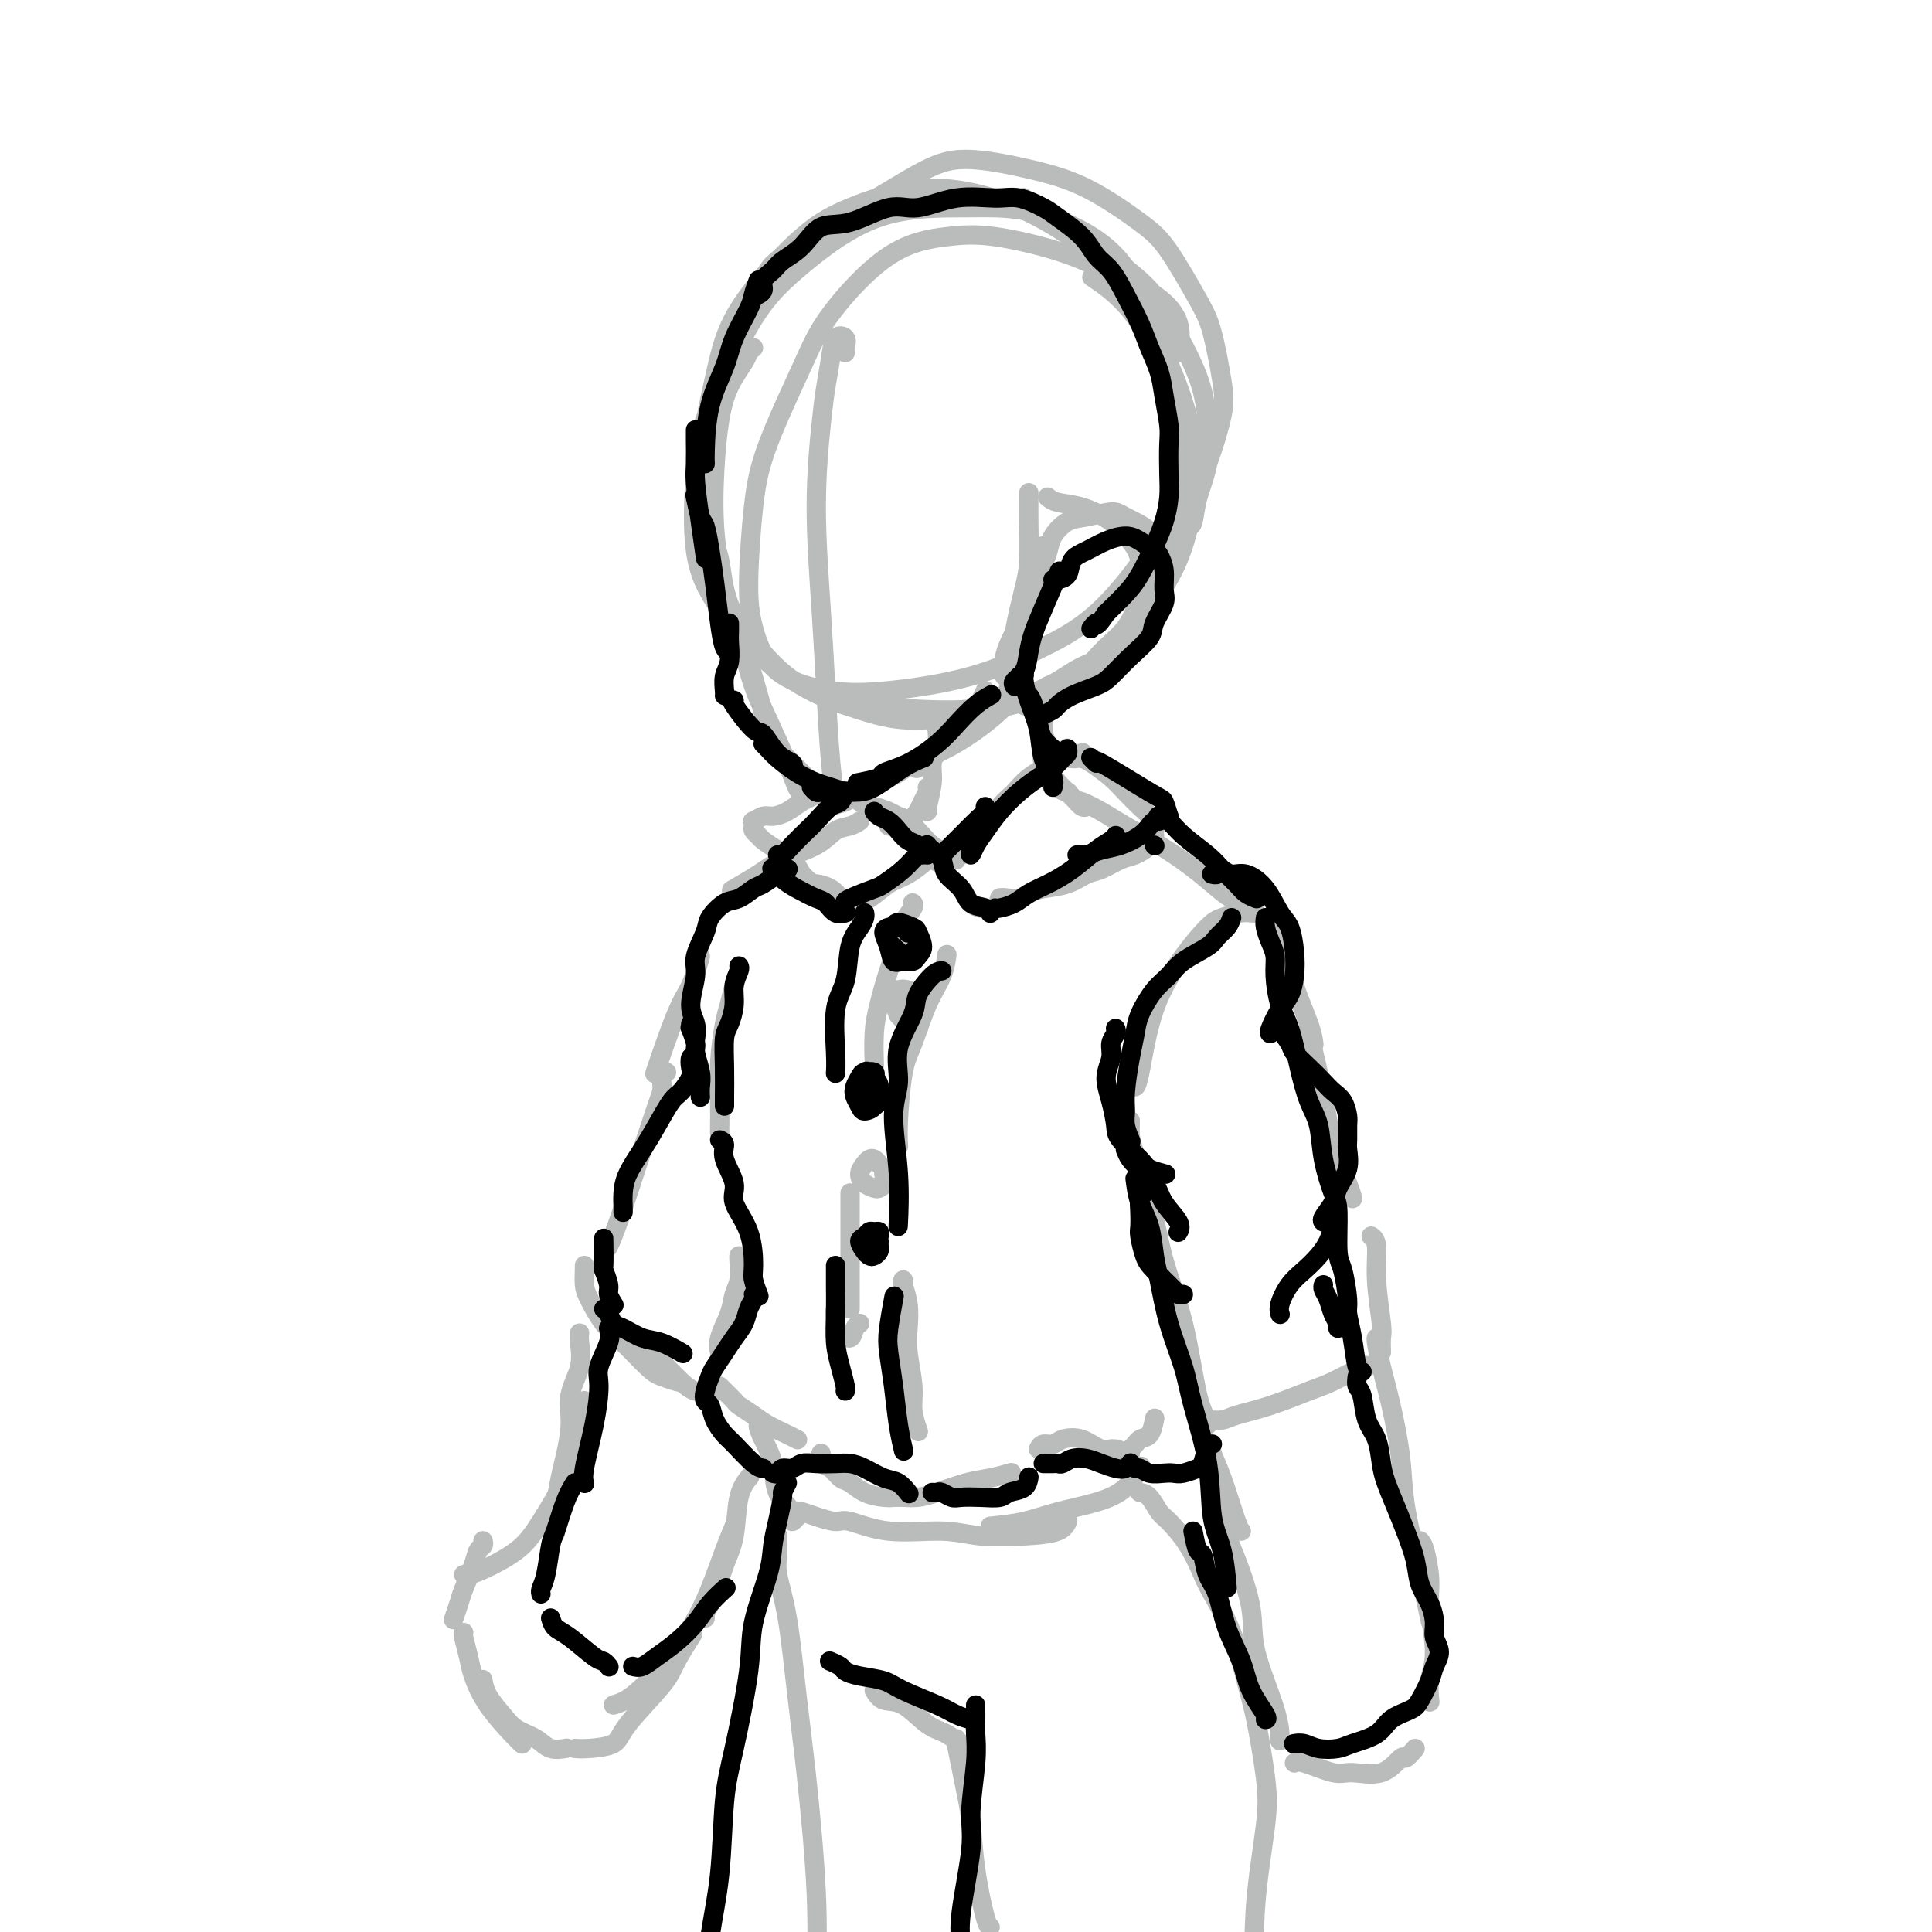 <svg viewBox='0 0 400 400' version='1.1' xmlns='http://www.w3.org/2000/svg' xmlns:xlink='http://www.w3.org/1999/xlink'><g fill='none' stroke='rgb(186,187,187)' stroke-width='4' stroke-linecap='round' stroke-linejoin='round'><path d='M244,73c-0.086,-0.005 -0.172,-0.010 0,-1c0.172,-0.990 0.601,-2.966 0,-5c-0.601,-2.034 -2.231,-4.126 -5,-6c-2.769,-1.874 -6.678,-3.531 -10,-5c-3.322,-1.469 -6.058,-2.752 -10,-4c-3.942,-1.248 -9.089,-2.461 -13,-3c-3.911,-0.539 -6.584,-0.402 -10,0c-3.416,0.402 -7.573,1.071 -12,4c-4.427,2.929 -9.124,8.118 -12,12c-2.876,3.882 -3.932,6.456 -6,11c-2.068,4.544 -5.147,11.058 -7,16c-1.853,4.942 -2.481,8.312 -3,13c-0.519,4.688 -0.928,10.694 -1,15c-0.072,4.306 0.193,6.913 1,10c0.807,3.087 2.157,6.656 5,9c2.843,2.344 7.178,3.465 11,4c3.822,0.535 7.131,0.485 12,0c4.869,-0.485 11.297,-1.406 17,-3c5.703,-1.594 10.679,-3.860 15,-6c4.321,-2.140 7.985,-4.153 12,-8c4.015,-3.847 8.379,-9.527 11,-14c2.621,-4.473 3.497,-7.738 4,-13c0.503,-5.262 0.633,-12.520 0,-18c-0.633,-5.480 -2.030,-9.182 -4,-14c-1.970,-4.818 -4.512,-10.753 -9,-15c-4.488,-4.247 -10.920,-6.806 -16,-8c-5.080,-1.194 -8.806,-1.021 -14,-1c-5.194,0.021 -11.856,-0.108 -18,2c-6.144,2.108 -11.769,6.452 -16,10c-4.231,3.548 -7.066,6.299 -10,11c-2.934,4.701 -5.967,11.350 -9,18'/><path d='M147,84c-2.026,5.135 -2.592,8.972 -3,14c-0.408,5.028 -0.659,11.246 0,16c0.659,4.754 2.226,8.042 5,12c2.774,3.958 6.753,8.584 11,12c4.247,3.416 8.762,5.622 15,7c6.238,1.378 14.198,1.927 20,2c5.802,0.073 9.444,-0.332 15,-2c5.556,-1.668 13.024,-4.600 18,-8c4.976,-3.400 7.460,-7.268 10,-11c2.540,-3.732 5.138,-7.329 7,-13c1.862,-5.671 2.990,-13.414 2,-21c-0.990,-7.586 -4.096,-15.013 -7,-21c-2.904,-5.987 -5.606,-10.535 -10,-15c-4.394,-4.465 -10.479,-8.846 -17,-12c-6.521,-3.154 -13.478,-5.081 -20,-5c-6.522,0.081 -12.607,2.170 -17,4c-4.393,1.830 -7.092,3.400 -11,7c-3.908,3.600 -9.026,9.228 -12,14c-2.974,4.772 -3.805,8.687 -5,14c-1.195,5.313 -2.753,12.024 -3,19c-0.247,6.976 0.819,14.215 2,19c1.181,4.785 2.479,7.114 5,11c2.521,3.886 6.267,9.329 11,13c4.733,3.671 10.454,5.571 15,7c4.546,1.429 7.919,2.386 14,2c6.081,-0.386 14.872,-2.117 21,-4c6.128,-1.883 9.595,-3.919 14,-8c4.405,-4.081 9.748,-10.207 13,-15c3.252,-4.793 4.414,-8.252 5,-14c0.586,-5.748 0.596,-13.785 -1,-21c-1.596,-7.215 -4.798,-13.607 -8,-20'/><path d='M236,67c-3.244,-5.111 -7.356,-7.889 -9,-9c-1.644,-1.111 -0.822,-0.556 0,0'/><path d='M217,142c-0.424,0.207 -0.848,0.414 -1,1c-0.152,0.586 -0.033,1.552 0,3c0.033,1.448 -0.019,3.380 0,5c0.019,1.620 0.108,2.929 0,4c-0.108,1.071 -0.414,1.904 0,3c0.414,1.096 1.547,2.456 2,3c0.453,0.544 0.227,0.272 0,0'/><path d='M216,151c-0.230,-0.075 -0.461,-0.150 0,1c0.461,1.150 1.612,3.523 2,5c0.388,1.477 0.013,2.056 0,3c-0.013,0.944 0.337,2.253 1,3c0.663,0.747 1.640,0.932 2,1c0.360,0.068 0.103,0.019 0,0c-0.103,-0.019 -0.051,-0.010 0,0'/><path d='M218,160c0.136,0.566 0.271,1.132 1,2c0.729,0.868 2.051,2.037 3,3c0.949,0.963 1.525,1.721 2,2c0.475,0.279 0.850,0.080 1,0c0.150,-0.080 0.075,-0.040 0,0'/><path d='M194,148c0.009,0.261 0.017,0.521 0,1c-0.017,0.479 -0.061,1.176 0,2c0.061,0.824 0.227,1.776 0,3c-0.227,1.224 -0.845,2.720 -1,4c-0.155,1.280 0.154,2.343 0,4c-0.154,1.657 -0.772,3.908 -1,5c-0.228,1.092 -0.065,1.026 0,1c0.065,-0.026 0.033,-0.013 0,0'/><path d='M192,163c0.093,0.243 0.186,0.486 0,1c-0.186,0.514 -0.652,1.301 -1,2c-0.348,0.699 -0.577,1.312 -1,2c-0.423,0.688 -1.041,1.453 -2,2c-0.959,0.547 -2.258,0.878 -3,1c-0.742,0.122 -0.926,0.035 -1,0c-0.074,-0.035 -0.037,-0.017 0,0'/><path d='M204,143c-0.253,0.591 -0.506,1.181 -1,2c-0.494,0.819 -1.229,1.866 -2,3c-0.771,1.134 -1.578,2.356 -3,4c-1.422,1.644 -3.460,3.712 -5,5c-1.540,1.288 -2.583,1.797 -3,2c-0.417,0.203 -0.209,0.102 0,0'/><path d='M175,73c-0.054,-0.218 -0.109,-0.437 0,-1c0.109,-0.563 0.380,-1.472 0,-2c-0.380,-0.528 -1.413,-0.677 -2,0c-0.587,0.677 -0.729,2.179 -1,4c-0.271,1.821 -0.672,3.960 -1,6c-0.328,2.040 -0.582,3.981 -1,8c-0.418,4.019 -0.998,10.115 -1,17c-0.002,6.885 0.574,14.560 1,21c0.426,6.440 0.702,11.644 1,17c0.298,5.356 0.619,10.865 1,15c0.381,4.135 0.823,6.896 1,8c0.177,1.104 0.088,0.552 0,0'/><path d='M156,72c-0.386,0.307 -0.772,0.614 -1,1c-0.228,0.386 -0.297,0.852 -1,2c-0.703,1.148 -2.039,2.977 -3,5c-0.961,2.023 -1.546,4.241 -2,7c-0.454,2.759 -0.777,6.060 -1,10c-0.223,3.940 -0.347,8.520 0,13c0.347,4.480 1.165,8.861 2,12c0.835,3.139 1.686,5.038 2,6c0.314,0.962 0.090,0.989 0,1c-0.090,0.011 -0.045,0.005 0,0'/><path d='M148,113c0.354,0.765 0.708,1.529 1,3c0.292,1.471 0.523,3.648 1,6c0.477,2.352 1.200,4.879 2,7c0.800,2.121 1.678,3.837 3,8c1.322,4.163 3.087,10.775 4,14c0.913,3.225 0.975,3.064 1,3c0.025,-0.064 0.012,-0.032 0,0'/><path d='M153,129c0.019,-0.151 0.037,-0.303 0,0c-0.037,0.303 -0.130,1.059 0,2c0.130,0.941 0.483,2.066 1,4c0.517,1.934 1.199,4.676 2,7c0.801,2.324 1.721,4.230 3,7c1.279,2.770 2.917,6.402 4,9c1.083,2.598 1.610,4.160 2,5c0.390,0.840 0.644,0.957 1,1c0.356,0.043 0.816,0.012 1,0c0.184,-0.012 0.092,-0.006 0,0'/><path d='M159,152c0.117,0.540 0.234,1.080 1,2c0.766,0.920 2.181,2.218 3,3c0.819,0.782 1.043,1.046 2,2c0.957,0.954 2.648,2.596 4,4c1.352,1.404 2.364,2.570 3,3c0.636,0.430 0.896,0.123 1,0c0.104,-0.123 0.052,-0.061 0,0'/><path d='M173,166c0.414,0.282 0.829,0.565 2,0c1.171,-0.565 3.099,-1.977 5,-3c1.901,-1.023 3.775,-1.658 6,-3c2.225,-1.342 4.803,-3.391 7,-5c2.197,-1.609 4.015,-2.779 6,-4c1.985,-1.221 4.139,-2.492 5,-3c0.861,-0.508 0.431,-0.254 0,0'/><path d='M178,162c-0.425,0.037 -0.850,0.073 0,0c0.850,-0.073 2.974,-0.257 5,-1c2.026,-0.743 3.954,-2.045 6,-3c2.046,-0.955 4.208,-1.563 7,-3c2.792,-1.438 6.212,-3.705 9,-6c2.788,-2.295 4.943,-4.618 6,-6c1.057,-1.382 1.016,-1.823 1,-2c-0.016,-0.177 -0.008,-0.088 0,0'/><path d='M216,119c-0.101,-0.574 -0.202,-1.147 0,-2c0.202,-0.853 0.709,-1.984 1,-3c0.291,-1.016 0.368,-1.917 1,-3c0.632,-1.083 1.819,-2.348 3,-3c1.181,-0.652 2.355,-0.689 4,-1c1.645,-0.311 3.761,-0.895 5,-1c1.239,-0.105 1.599,0.269 3,1c1.401,0.731 3.841,1.818 5,3c1.159,1.182 1.036,2.459 1,4c-0.036,1.541 0.014,3.346 0,5c-0.014,1.654 -0.093,3.157 -1,5c-0.907,1.843 -2.644,4.027 -4,6c-1.356,1.973 -2.333,3.737 -4,5c-1.667,1.263 -4.026,2.027 -6,3c-1.974,0.973 -3.563,2.156 -5,3c-1.437,0.844 -2.723,1.348 -4,2c-1.277,0.652 -2.546,1.452 -3,2c-0.454,0.548 -0.093,0.846 0,1c0.093,0.154 -0.082,0.165 1,0c1.082,-0.165 3.422,-0.505 5,-1c1.578,-0.495 2.396,-1.143 4,-3c1.604,-1.857 3.994,-4.922 6,-7c2.006,-2.078 3.627,-3.168 5,-5c1.373,-1.832 2.497,-4.407 3,-7c0.503,-2.593 0.384,-5.205 0,-7c-0.384,-1.795 -1.035,-2.772 -2,-4c-0.965,-1.228 -2.245,-2.708 -4,-4c-1.755,-1.292 -3.986,-2.398 -6,-3c-2.014,-0.602 -3.811,-0.701 -5,-1c-1.189,-0.299 -1.768,-0.800 -2,-1c-0.232,-0.200 -0.116,-0.100 0,0'/><path d='M213,102c0.004,0.066 0.008,0.132 0,1c-0.008,0.868 -0.029,2.536 0,5c0.029,2.464 0.109,5.722 0,8c-0.109,2.278 -0.407,3.575 -1,6c-0.593,2.425 -1.481,5.977 -2,9c-0.519,3.023 -0.670,5.517 -1,7c-0.330,1.483 -0.839,1.955 -1,2c-0.161,0.045 0.026,-0.336 0,-1c-0.026,-0.664 -0.266,-1.612 0,-3c0.266,-1.388 1.038,-3.215 2,-5c0.962,-1.785 2.112,-3.528 3,-6c0.888,-2.472 1.513,-5.673 2,-8c0.487,-2.327 0.837,-3.779 1,-4c0.163,-0.221 0.138,0.788 0,2c-0.138,1.212 -0.390,2.628 -1,5c-0.610,2.372 -1.579,5.701 -2,8c-0.421,2.299 -0.295,3.569 -1,6c-0.705,2.431 -2.240,6.023 -3,8c-0.760,1.977 -0.743,2.340 -1,3c-0.257,0.660 -0.788,1.617 -1,2c-0.212,0.383 -0.106,0.191 0,0'/><path d='M157,62c0.051,0.118 0.101,0.236 0,0c-0.101,-0.236 -0.354,-0.825 0,-2c0.354,-1.175 1.316,-2.937 2,-4c0.684,-1.063 1.089,-1.429 3,-3c1.911,-1.571 5.329,-4.349 8,-6c2.671,-1.651 4.596,-2.174 8,-4c3.404,-1.826 8.286,-4.954 12,-7c3.714,-2.046 6.259,-3.011 10,-3c3.741,0.011 8.679,0.999 13,2c4.321,1.001 8.025,2.016 12,4c3.975,1.984 8.221,4.939 11,7c2.779,2.061 4.092,3.229 6,6c1.908,2.771 4.412,7.147 6,10c1.588,2.853 2.259,4.184 3,7c0.741,2.816 1.550,7.116 2,10c0.450,2.884 0.540,4.352 0,7c-0.540,2.648 -1.711,6.478 -3,10c-1.289,3.522 -2.695,6.737 -4,9c-1.305,2.263 -2.507,3.573 -4,6c-1.493,2.427 -3.276,5.970 -5,8c-1.724,2.030 -3.387,2.547 -4,3c-0.613,0.453 -0.175,0.844 0,1c0.175,0.156 0.088,0.078 0,0'/><path d='M246,109c0.369,-0.019 0.737,-0.039 1,-1c0.263,-0.961 0.419,-2.864 1,-5c0.581,-2.136 1.586,-4.507 2,-7c0.414,-2.493 0.235,-5.109 0,-8c-0.235,-2.891 -0.528,-6.056 -2,-10c-1.472,-3.944 -4.125,-8.668 -6,-12c-1.875,-3.332 -2.972,-5.271 -6,-8c-3.028,-2.729 -7.987,-6.247 -12,-9c-4.013,-2.753 -7.080,-4.741 -9,-6c-1.920,-1.259 -2.691,-1.788 -3,-2c-0.309,-0.212 -0.154,-0.106 0,0'/><path d='M223,166c0.075,-0.161 0.150,-0.322 1,0c0.850,0.322 2.474,1.128 4,2c1.526,0.872 2.954,1.810 5,3c2.046,1.190 4.710,2.630 7,4c2.290,1.370 4.208,2.668 6,4c1.792,1.332 3.460,2.697 5,4c1.540,1.303 2.953,2.543 4,3c1.047,0.457 1.728,0.131 2,0c0.272,-0.131 0.136,-0.065 0,0'/><path d='M264,192c0.204,0.910 0.409,1.821 1,3c0.591,1.179 1.570,2.628 2,4c0.430,1.372 0.311,2.667 1,5c0.689,2.333 2.185,5.705 3,8c0.815,2.295 0.947,3.513 1,4c0.053,0.487 0.026,0.244 0,0'/><path d='M178,170c-0.578,0.381 -1.156,0.762 -2,1c-0.844,0.238 -1.954,0.334 -3,1c-1.046,0.666 -2.029,1.902 -4,3c-1.971,1.098 -4.930,2.057 -7,3c-2.070,0.943 -3.250,1.869 -5,3c-1.750,1.131 -4.072,2.466 -5,3c-0.928,0.534 -0.464,0.267 0,0'/><path d='M145,198c-0.625,2.185 -1.250,4.369 -2,6c-0.750,1.631 -1.625,2.708 -3,6c-1.375,3.292 -3.250,8.798 -4,11c-0.750,2.202 -0.375,1.101 0,0'/><path d='M271,212c-0.063,0.064 -0.126,0.128 0,1c0.126,0.872 0.440,2.553 1,5c0.560,2.447 1.366,5.661 2,9c0.634,3.339 1.098,6.802 2,10c0.902,3.198 2.243,6.130 3,8c0.757,1.870 0.931,2.677 1,3c0.069,0.323 0.035,0.161 0,0'/><path d='M260,189c-0.301,0.023 -0.602,0.045 -1,0c-0.398,-0.045 -0.893,-0.158 -2,0c-1.107,0.158 -2.825,0.589 -4,1c-1.175,0.411 -1.807,0.804 -3,2c-1.193,1.196 -2.947,3.196 -5,6c-2.053,2.804 -4.406,6.411 -6,11c-1.594,4.589 -2.429,10.158 -3,13c-0.571,2.842 -0.877,2.955 -1,3c-0.123,0.045 -0.061,0.023 0,0'/><path d='M234,232c-0.003,0.464 -0.006,0.929 0,1c0.006,0.071 0.020,-0.250 0,0c-0.020,0.250 -0.073,1.072 0,2c0.073,0.928 0.274,1.964 1,4c0.726,2.036 1.978,5.074 3,9c1.022,3.926 1.815,8.740 3,13c1.185,4.260 2.762,7.965 4,13c1.238,5.035 2.136,11.401 3,15c0.864,3.599 1.694,4.430 2,5c0.306,0.570 0.087,0.877 0,1c-0.087,0.123 -0.044,0.061 0,0'/><path d='M249,293c-0.035,0.428 -0.071,0.856 0,1c0.071,0.144 0.248,0.004 1,0c0.752,-0.004 2.077,0.128 3,0c0.923,-0.128 1.442,-0.515 3,-1c1.558,-0.485 4.155,-1.069 7,-2c2.845,-0.931 5.939,-2.211 8,-3c2.061,-0.789 3.088,-1.088 5,-2c1.912,-0.912 4.707,-2.438 6,-3c1.293,-0.562 1.084,-0.161 1,0c-0.084,0.161 -0.042,0.080 0,0'/><path d='M286,280c-0.032,-1.149 -0.065,-2.297 0,-3c0.065,-0.703 0.227,-0.959 0,-3c-0.227,-2.041 -0.844,-5.867 -1,-9c-0.156,-3.133 0.150,-5.574 0,-7c-0.150,-1.426 -0.757,-1.836 -1,-2c-0.243,-0.164 -0.121,-0.082 0,0'/><path d='M153,201c-0.332,0.885 -0.663,1.771 -1,3c-0.337,1.229 -0.679,2.803 -1,4c-0.321,1.197 -0.622,2.017 -1,4c-0.378,1.983 -0.833,5.130 -1,8c-0.167,2.870 -0.045,5.465 0,8c0.045,2.535 0.013,5.010 0,6c-0.013,0.990 -0.006,0.495 0,0'/><path d='M153,260c-0.027,0.037 -0.053,0.075 0,1c0.053,0.925 0.186,2.739 0,4c-0.186,1.261 -0.691,1.971 -1,3c-0.309,1.029 -0.423,2.379 -1,4c-0.577,1.621 -1.617,3.513 -2,5c-0.383,1.487 -0.109,2.568 0,3c0.109,0.432 0.055,0.216 0,0'/><path d='M149,287c0.207,0.214 0.413,0.427 1,1c0.587,0.573 1.554,1.505 2,2c0.446,0.495 0.372,0.553 1,1c0.628,0.447 1.958,1.283 3,2c1.042,0.717 1.795,1.316 3,2c1.205,0.684 2.863,1.453 4,2c1.137,0.547 1.753,0.870 2,1c0.247,0.130 0.123,0.065 0,0'/><path d='M170,301c-0.013,-0.087 -0.025,-0.174 0,0c0.025,0.174 0.089,0.609 0,1c-0.089,0.391 -0.331,0.738 0,1c0.331,0.262 1.237,0.438 2,1c0.763,0.562 1.385,1.510 2,2c0.615,0.490 1.223,0.524 2,1c0.777,0.476 1.724,1.396 3,2c1.276,0.604 2.882,0.893 4,1c1.118,0.107 1.748,0.030 2,0c0.252,-0.030 0.126,-0.015 0,0'/><path d='M184,310c0.265,0.004 0.531,0.008 1,0c0.469,-0.008 1.142,-0.029 2,0c0.858,0.029 1.901,0.109 3,0c1.099,-0.109 2.253,-0.408 4,-1c1.747,-0.592 4.087,-1.478 6,-2c1.913,-0.522 3.400,-0.679 5,-1c1.600,-0.321 3.314,-0.806 4,-1c0.686,-0.194 0.343,-0.097 0,0'/><path d='M215,300c0.232,-0.448 0.463,-0.897 1,-1c0.537,-0.103 1.379,0.139 2,0c0.621,-0.139 1.020,-0.661 2,-1c0.980,-0.339 2.539,-0.497 4,0c1.461,0.497 2.822,1.650 4,2c1.178,0.350 2.171,-0.102 3,0c0.829,0.102 1.492,0.758 2,1c0.508,0.242 0.859,0.069 1,0c0.141,-0.069 0.070,-0.035 0,0'/><path d='M230,300c-0.035,0.408 -0.069,0.816 0,1c0.069,0.184 0.243,0.143 1,0c0.757,-0.143 2.098,-0.389 3,-1c0.902,-0.611 1.366,-1.586 2,-2c0.634,-0.414 1.440,-0.265 2,-1c0.560,-0.735 0.874,-2.353 1,-3c0.126,-0.647 0.063,-0.324 0,0'/><path d='M138,222c-0.418,-0.179 -0.837,-0.358 -1,0c-0.163,0.358 -0.072,1.253 0,2c0.072,0.747 0.125,1.347 0,2c-0.125,0.653 -0.430,1.359 -1,3c-0.570,1.641 -1.407,4.216 -2,6c-0.593,1.784 -0.942,2.777 -2,6c-1.058,3.223 -2.823,8.675 -4,12c-1.177,3.325 -1.765,4.521 -2,5c-0.235,0.479 -0.118,0.239 0,0'/><path d='M121,262c0.012,0.139 0.024,0.279 0,1c-0.024,0.721 -0.085,2.025 0,3c0.085,0.975 0.314,1.623 1,3c0.686,1.377 1.827,3.483 3,5c1.173,1.517 2.378,2.445 4,4c1.622,1.555 3.662,3.736 5,5c1.338,1.264 1.976,1.609 3,2c1.024,0.391 2.436,0.826 3,1c0.564,0.174 0.282,0.087 0,0'/><path d='M135,280c0.269,0.271 0.538,0.542 1,1c0.462,0.458 1.119,1.104 2,2c0.881,0.896 1.988,2.044 3,3c1.012,0.956 1.931,1.720 3,2c1.069,0.280 2.288,0.075 3,0c0.712,-0.075 0.918,-0.022 1,0c0.082,0.022 0.041,0.011 0,0'/><path d='M223,157c0.405,-0.391 0.809,-0.783 1,-1c0.191,-0.217 0.168,-0.260 0,0c-0.168,0.260 -0.481,0.822 -1,1c-0.519,0.178 -1.243,-0.027 -2,0c-0.757,0.027 -1.547,0.284 -3,1c-1.453,0.716 -3.568,1.889 -5,3c-1.432,1.111 -2.180,2.161 -3,3c-0.820,0.839 -1.712,1.467 -3,3c-1.288,1.533 -2.971,3.970 -4,5c-1.029,1.030 -1.403,0.654 -2,1c-0.597,0.346 -1.417,1.414 -2,2c-0.583,0.586 -0.927,0.692 -1,1c-0.073,0.308 0.127,0.819 0,1c-0.127,0.181 -0.580,0.031 -1,0c-0.420,-0.031 -0.807,0.058 -1,0c-0.193,-0.058 -0.192,-0.264 0,0c0.192,0.264 0.573,0.999 1,1c0.427,0.001 0.898,-0.732 1,-1c0.102,-0.268 -0.165,-0.072 0,0c0.165,0.072 0.761,0.021 1,0c0.239,-0.021 0.119,-0.010 0,0'/><path d='M221,155c-0.061,-0.086 -0.123,-0.172 0,0c0.123,0.172 0.430,0.601 1,1c0.570,0.399 1.402,0.768 2,1c0.598,0.232 0.962,0.327 2,1c1.038,0.673 2.751,1.924 4,3c1.249,1.076 2.033,1.976 3,3c0.967,1.024 2.115,2.174 3,3c0.885,0.826 1.505,1.330 2,2c0.495,0.670 0.863,1.506 1,2c0.137,0.494 0.042,0.647 0,1c-0.042,0.353 -0.029,0.905 0,1c0.029,0.095 0.076,-0.269 0,0c-0.076,0.269 -0.274,1.170 -1,2c-0.726,0.830 -1.981,1.588 -3,2c-1.019,0.412 -1.802,0.478 -3,1c-1.198,0.522 -2.810,1.502 -4,2c-1.190,0.498 -1.957,0.515 -3,1c-1.043,0.485 -2.362,1.437 -4,2c-1.638,0.563 -3.595,0.738 -5,1c-1.405,0.262 -2.257,0.611 -3,1c-0.743,0.389 -1.376,0.818 -2,1c-0.624,0.182 -1.239,0.115 -2,0c-0.761,-0.115 -1.668,-0.280 -2,0c-0.332,0.280 -0.089,1.003 0,1c0.089,-0.003 0.024,-0.732 0,-1c-0.024,-0.268 -0.007,-0.077 0,0c0.007,0.077 0.003,0.038 0,0'/><path d='M198,178c-0.390,0.063 -0.780,0.125 -1,0c-0.220,-0.125 -0.272,-0.439 -1,-1c-0.728,-0.561 -2.134,-1.369 -3,-2c-0.866,-0.631 -1.193,-1.087 -2,-2c-0.807,-0.913 -2.092,-2.285 -3,-3c-0.908,-0.715 -1.437,-0.774 -2,-1c-0.563,-0.226 -1.159,-0.621 -2,-1c-0.841,-0.379 -1.927,-0.743 -3,-1c-1.073,-0.257 -2.134,-0.409 -3,-1c-0.866,-0.591 -1.537,-1.623 -2,-2c-0.463,-0.377 -0.717,-0.101 -1,0c-0.283,0.101 -0.596,0.027 -1,0c-0.404,-0.027 -0.899,-0.008 -1,0c-0.101,0.008 0.191,0.005 0,0c-0.191,-0.005 -0.865,-0.013 -1,0c-0.135,0.013 0.271,0.049 0,0c-0.271,-0.049 -1.217,-0.181 -2,0c-0.783,0.181 -1.403,0.674 -2,1c-0.597,0.326 -1.173,0.484 -2,1c-0.827,0.516 -1.906,1.391 -3,2c-1.094,0.609 -2.202,0.951 -3,1c-0.798,0.049 -1.287,-0.194 -2,0c-0.713,0.194 -1.652,0.826 -2,1c-0.348,0.174 -0.106,-0.109 0,0c0.106,0.109 0.076,0.610 0,1c-0.076,0.390 -0.196,0.670 0,1c0.196,0.330 0.710,0.710 1,1c0.290,0.290 0.356,0.490 1,1c0.644,0.510 1.866,1.330 3,2c1.134,0.670 2.181,1.192 3,2c0.819,0.808 1.409,1.904 2,3'/><path d='M166,181c2.074,2.122 2.258,1.928 3,2c0.742,0.072 2.041,0.412 3,1c0.959,0.588 1.577,1.426 2,2c0.423,0.574 0.652,0.885 1,1c0.348,0.115 0.814,0.033 1,0c0.186,-0.033 0.093,-0.016 0,0'/><path d='M174,188c0.261,0.105 0.522,0.209 1,0c0.478,-0.209 1.172,-0.732 2,-1c0.828,-0.268 1.791,-0.282 3,-1c1.209,-0.718 2.664,-2.140 4,-3c1.336,-0.860 2.554,-1.158 4,-2c1.446,-0.842 3.120,-2.227 4,-3c0.880,-0.773 0.966,-0.935 1,-1c0.034,-0.065 0.017,-0.032 0,0'/><path d='M193,177c-0.217,0.352 -0.435,0.703 0,1c0.435,0.297 1.521,0.538 2,1c0.479,0.462 0.349,1.143 1,2c0.651,0.857 2.082,1.889 3,3c0.918,1.111 1.324,2.299 2,3c0.676,0.701 1.622,0.915 2,1c0.378,0.085 0.189,0.043 0,0'/><path d='M189,187c-0.056,-0.045 -0.112,-0.090 0,0c0.112,0.090 0.391,0.315 0,1c-0.391,0.685 -1.454,1.828 -2,3c-0.546,1.172 -0.577,2.371 -1,4c-0.423,1.629 -1.238,3.688 -2,6c-0.762,2.312 -1.472,4.877 -2,7c-0.528,2.123 -0.873,3.802 -1,6c-0.127,2.198 -0.036,4.914 0,6c0.036,1.086 0.018,0.543 0,0'/><path d='M196,198c0.043,-0.328 0.086,-0.656 0,0c-0.086,0.656 -0.300,2.296 -1,4c-0.700,1.704 -1.886,3.473 -3,6c-1.114,2.527 -2.155,5.813 -3,8c-0.845,2.187 -1.495,3.277 -2,6c-0.505,2.723 -0.867,7.079 -1,10c-0.133,2.921 -0.038,4.406 0,5c0.038,0.594 0.019,0.297 0,0'/><path d='M176,247c0.000,0.200 0.000,0.400 0,1c0.000,0.600 0.000,1.600 0,3c0.000,1.400 0.000,3.198 0,5c0.000,1.802 0.000,3.607 0,6c0.000,2.393 0.000,5.375 0,7c0.000,1.625 -0.000,1.893 0,2c0.000,0.107 0.000,0.054 0,0'/><path d='M187,265c-0.111,0.094 -0.222,0.187 0,1c0.222,0.813 0.776,2.344 1,4c0.224,1.656 0.116,3.436 0,5c-0.116,1.564 -0.241,2.914 0,5c0.241,2.086 0.848,4.910 1,7c0.152,2.090 -0.151,3.447 0,5c0.151,1.553 0.758,3.301 1,4c0.242,0.699 0.121,0.350 0,0'/><path d='M187,207c-0.023,0.229 -0.045,0.459 0,0c0.045,-0.459 0.158,-1.606 0,-2c-0.158,-0.394 -0.587,-0.036 -1,0c-0.413,0.036 -0.811,-0.249 -1,0c-0.189,0.249 -0.170,1.031 0,2c0.170,0.969 0.490,2.125 1,3c0.510,0.875 1.210,1.469 2,2c0.790,0.531 1.670,1.000 2,1c0.330,-0.000 0.109,-0.470 0,-1c-0.109,-0.530 -0.106,-1.121 0,-2c0.106,-0.879 0.316,-2.048 0,-3c-0.316,-0.952 -1.156,-1.687 -2,-2c-0.844,-0.313 -1.690,-0.203 -2,0c-0.310,0.203 -0.083,0.498 0,1c0.083,0.502 0.022,1.212 0,2c-0.022,0.788 -0.006,1.654 0,2c0.006,0.346 0.003,0.173 0,0'/><path d='M182,241c-0.330,-0.405 -0.661,-0.810 -1,-1c-0.339,-0.190 -0.687,-0.167 -1,0c-0.313,0.167 -0.593,0.476 -1,1c-0.407,0.524 -0.943,1.263 -1,2c-0.057,0.737 0.363,1.472 1,2c0.637,0.528 1.491,0.849 2,1c0.509,0.151 0.672,0.133 1,0c0.328,-0.133 0.819,-0.382 1,-1c0.181,-0.618 0.052,-1.605 0,-2c-0.052,-0.395 -0.026,-0.197 0,0'/><path d='M175,269c-0.850,0.675 -1.699,1.349 -2,2c-0.301,0.651 -0.053,1.278 0,2c0.053,0.722 -0.087,1.538 0,2c0.087,0.462 0.402,0.568 1,1c0.598,0.432 1.480,1.188 2,1c0.520,-0.188 0.678,-1.320 1,-2c0.322,-0.680 0.806,-0.909 1,-1c0.194,-0.091 0.097,-0.046 0,0'/><path d='M158,295c0.128,0.061 0.255,0.123 0,0c-0.255,-0.123 -0.894,-0.430 -1,0c-0.106,0.430 0.321,1.598 1,3c0.679,1.402 1.611,3.038 2,5c0.389,1.962 0.234,4.249 1,6c0.766,1.751 2.454,2.966 3,4c0.546,1.034 -0.050,1.885 0,2c0.050,0.115 0.744,-0.508 1,-1c0.256,-0.492 0.073,-0.855 0,-1c-0.073,-0.145 -0.037,-0.073 0,0'/><path d='M165,313c0.192,-0.078 0.384,-0.157 1,0c0.616,0.157 1.657,0.549 3,1c1.343,0.451 2.988,0.962 4,1c1.012,0.038 1.391,-0.396 3,0c1.609,0.396 4.448,1.621 8,2c3.552,0.379 7.817,-0.088 11,0c3.183,0.088 5.284,0.731 8,1c2.716,0.269 6.048,0.165 9,0c2.952,-0.165 5.526,-0.391 7,-1c1.474,-0.609 1.850,-1.603 2,-2c0.150,-0.397 0.075,-0.199 0,0'/><path d='M205,316c2.366,-0.241 4.732,-0.482 7,-1c2.268,-0.518 4.436,-1.313 7,-2c2.564,-0.687 5.522,-1.267 8,-2c2.478,-0.733 4.475,-1.621 6,-3c1.525,-1.379 2.579,-3.251 3,-4c0.421,-0.749 0.211,-0.374 0,0'/><path d='M236,309c0.653,0.115 1.306,0.229 2,1c0.694,0.771 1.430,2.198 2,3c0.570,0.802 0.974,0.979 2,2c1.026,1.021 2.673,2.887 4,5c1.327,2.113 2.333,4.473 3,6c0.667,1.527 0.995,2.220 2,4c1.005,1.780 2.688,4.648 4,8c1.312,3.352 2.253,7.187 3,10c0.747,2.813 1.299,4.604 2,8c0.701,3.396 1.550,8.396 2,12c0.450,3.604 0.502,5.811 0,10c-0.502,4.189 -1.557,10.360 -2,16c-0.443,5.640 -0.273,10.749 -1,15c-0.727,4.251 -2.351,7.643 -3,9c-0.649,1.357 -0.325,0.678 0,0'/><path d='M161,318c0.003,-0.043 0.007,-0.085 0,0c-0.007,0.085 -0.024,0.299 0,1c0.024,0.701 0.089,1.891 0,3c-0.089,1.109 -0.332,2.137 0,4c0.332,1.863 1.238,4.561 2,9c0.762,4.439 1.381,10.621 2,16c0.619,5.379 1.238,9.957 2,17c0.762,7.043 1.667,16.550 2,24c0.333,7.450 0.095,12.843 0,15c-0.095,2.157 -0.048,1.079 0,0'/><path d='M181,350c0.517,0.842 1.034,1.683 2,2c0.966,0.317 2.382,0.109 4,1c1.618,0.891 3.439,2.880 5,4c1.561,1.120 2.863,1.372 4,2c1.137,0.628 2.109,1.632 3,2c0.891,0.368 1.701,0.099 2,0c0.299,-0.099 0.085,-0.028 0,0c-0.085,0.028 -0.043,0.014 0,0'/><path d='M198,360c-0.090,-0.024 -0.180,-0.049 0,1c0.180,1.049 0.629,3.171 1,5c0.371,1.829 0.663,3.366 1,5c0.337,1.634 0.717,3.366 1,6c0.283,2.634 0.468,6.170 1,10c0.532,3.830 1.413,7.954 2,10c0.587,2.046 0.882,2.013 1,2c0.118,-0.013 0.059,-0.007 0,0'/><path d='M251,299c-0.144,0.536 -0.287,1.072 0,2c0.287,0.928 1.005,2.249 2,5c0.995,2.751 2.268,6.933 3,9c0.732,2.067 0.923,2.019 1,2c0.077,-0.019 0.038,-0.010 0,0'/><path d='M285,277c-0.068,0.025 -0.136,0.049 0,1c0.136,0.951 0.477,2.827 1,5c0.523,2.173 1.230,4.643 2,8c0.770,3.357 1.604,7.601 2,11c0.396,3.399 0.354,5.952 1,10c0.646,4.048 1.982,9.590 3,14c1.018,4.410 1.720,7.689 2,9c0.280,1.311 0.140,0.656 0,0'/><path d='M294,319c0.299,0.285 0.598,0.571 1,2c0.402,1.429 0.906,4.002 1,6c0.094,1.998 -0.224,3.422 0,6c0.224,2.578 0.988,6.310 1,9c0.012,2.690 -0.727,4.340 -1,6c-0.273,1.660 -0.078,3.332 0,4c0.078,0.668 0.039,0.334 0,0'/><path d='M293,362c-0.810,0.938 -1.620,1.875 -2,2c-0.380,0.125 -0.329,-0.563 -1,0c-0.671,0.563 -2.064,2.375 -4,3c-1.936,0.625 -4.414,0.063 -6,0c-1.586,-0.063 -2.281,0.375 -4,0c-1.719,-0.375 -4.463,-1.563 -6,-2c-1.537,-0.438 -1.868,-0.125 -2,0c-0.132,0.125 -0.066,0.063 0,0'/><path d='M254,310c0.036,-0.143 0.073,-0.285 0,1c-0.073,1.285 -0.254,3.998 0,6c0.254,2.002 0.944,3.294 2,6c1.056,2.706 2.479,6.827 3,10c0.521,3.173 0.140,5.397 1,9c0.860,3.603 2.962,8.585 4,12c1.038,3.415 1.011,5.261 1,6c-0.011,0.739 -0.005,0.369 0,0'/><path d='M120,276c-0.064,0.423 -0.129,0.845 0,2c0.129,1.155 0.451,3.042 0,5c-0.451,1.958 -1.676,3.986 -2,6c-0.324,2.014 0.253,4.015 0,7c-0.253,2.985 -1.336,6.955 -2,10c-0.664,3.045 -0.910,5.166 -1,7c-0.090,1.834 -0.026,3.381 0,4c0.026,0.619 0.013,0.309 0,0'/><path d='M121,290c-0.024,0.379 -0.048,0.757 0,1c0.048,0.243 0.169,0.349 0,1c-0.169,0.651 -0.628,1.846 -1,3c-0.372,1.154 -0.655,2.267 -1,4c-0.345,1.733 -0.750,4.086 -2,7c-1.250,2.914 -3.344,6.388 -5,9c-1.656,2.612 -2.875,4.360 -5,6c-2.125,1.640 -5.157,3.172 -7,4c-1.843,0.828 -2.496,0.954 -3,1c-0.504,0.046 -0.858,0.013 -1,0c-0.142,-0.013 -0.071,-0.007 0,0'/><path d='M100,319c0.098,0.365 0.195,0.729 0,1c-0.195,0.271 -0.683,0.448 -1,1c-0.317,0.552 -0.463,1.479 -1,3c-0.537,1.521 -1.463,3.634 -2,5c-0.537,1.366 -0.683,1.983 -1,3c-0.317,1.017 -0.805,2.433 -1,3c-0.195,0.567 -0.098,0.283 0,0'/><path d='M96,338c-0.098,0.054 -0.195,0.108 0,1c0.195,0.892 0.683,2.621 1,4c0.317,1.379 0.463,2.408 1,4c0.537,1.592 1.463,3.746 3,6c1.537,2.254 3.683,4.607 5,6c1.317,1.393 1.805,1.827 2,2c0.195,0.173 0.098,0.087 0,0'/><path d='M100,348c-0.039,-0.240 -0.078,-0.479 0,0c0.078,0.479 0.274,1.677 1,3c0.726,1.323 1.981,2.771 3,4c1.019,1.229 1.801,2.238 3,3c1.199,0.762 2.816,1.276 4,2c1.184,0.724 1.934,1.656 3,2c1.066,0.344 2.447,0.098 3,0c0.553,-0.098 0.276,-0.049 0,0'/><path d='M119,362c0.741,0.049 1.481,0.098 3,0c1.519,-0.098 3.816,-0.342 5,-1c1.184,-0.658 1.257,-1.729 3,-4c1.743,-2.271 5.158,-5.743 7,-8c1.842,-2.257 2.111,-3.300 3,-5c0.889,-1.700 2.397,-4.057 3,-5c0.603,-0.943 0.302,-0.471 0,0'/><path d='M127,353c1.166,-0.358 2.332,-0.716 4,-2c1.668,-1.284 3.838,-3.494 6,-6c2.162,-2.506 4.317,-5.310 6,-8c1.683,-2.690 2.894,-5.267 4,-8c1.106,-2.733 2.105,-5.620 3,-8c0.895,-2.380 1.684,-4.251 2,-5c0.316,-0.749 0.158,-0.374 0,0'/><path d='M146,335c-0.181,-0.118 -0.362,-0.236 0,-1c0.362,-0.764 1.267,-2.174 2,-4c0.733,-1.826 1.293,-4.070 2,-6c0.707,-1.930 1.561,-3.548 2,-6c0.439,-2.452 0.464,-5.737 1,-8c0.536,-2.263 1.582,-3.504 2,-4c0.418,-0.496 0.209,-0.248 0,0'/></g>
<g fill='none' stroke='rgb(0,0,0)' stroke-width='4' stroke-linecap='round' stroke-linejoin='round'><path d='M157,58c-0.390,1.074 -0.780,2.148 -1,3c-0.220,0.852 -0.269,1.481 -1,3c-0.731,1.519 -2.143,3.927 -3,6c-0.857,2.073 -1.158,3.810 -2,6c-0.842,2.190 -2.226,4.835 -3,8c-0.774,3.165 -0.939,6.852 -1,9c-0.061,2.148 -0.017,2.757 0,3c0.017,0.243 0.009,0.122 0,0'/><path d='M144,89c-0.006,0.350 -0.012,0.701 0,2c0.012,1.299 0.042,3.547 0,5c-0.042,1.453 -0.156,2.111 0,4c0.156,1.889 0.580,5.009 1,8c0.420,2.991 0.834,5.855 1,7c0.166,1.145 0.083,0.573 0,0'/><path d='M144,103c-0.089,-0.422 -0.179,-0.843 0,0c0.179,0.843 0.625,2.951 1,4c0.375,1.049 0.678,1.037 1,2c0.322,0.963 0.664,2.899 1,5c0.336,2.101 0.664,4.367 1,7c0.336,2.633 0.678,5.634 1,8c0.322,2.366 0.625,4.099 1,5c0.375,0.901 0.821,0.972 1,1c0.179,0.028 0.089,0.014 0,0'/><path d='M151,129c0.008,0.722 0.016,1.443 0,2c-0.016,0.557 -0.057,0.948 0,2c0.057,1.052 0.211,2.765 0,4c-0.211,1.235 -0.789,1.991 -1,3c-0.211,1.009 -0.057,2.272 0,3c0.057,0.728 0.016,0.922 0,1c-0.016,0.078 -0.008,0.039 0,0'/><path d='M152,145c-0.410,-0.142 -0.820,-0.284 0,1c0.820,1.284 2.871,3.994 4,5c1.129,1.006 1.336,0.308 2,1c0.664,0.692 1.786,2.773 3,4c1.214,1.227 2.519,1.600 3,2c0.481,0.400 0.137,0.829 0,1c-0.137,0.171 -0.069,0.086 0,0'/><path d='M158,154c0.290,0.273 0.580,0.545 1,1c0.420,0.455 0.971,1.092 2,2c1.029,0.908 2.535,2.086 4,3c1.465,0.914 2.887,1.565 4,2c1.113,0.435 1.915,0.656 3,1c1.085,0.344 2.453,0.813 3,1c0.547,0.187 0.274,0.094 0,0'/><path d='M168,163c0.374,0.422 0.747,0.845 1,1c0.253,0.155 0.384,0.043 1,0c0.616,-0.043 1.717,-0.015 3,0c1.283,0.015 2.747,0.018 4,0c1.253,-0.018 2.295,-0.056 4,-1c1.705,-0.944 4.075,-2.793 6,-4c1.925,-1.207 3.407,-1.774 4,-2c0.593,-0.226 0.296,-0.113 0,0'/><path d='M178,162c-0.452,0.092 -0.904,0.184 0,0c0.904,-0.184 3.164,-0.646 4,-1c0.836,-0.354 0.246,-0.602 1,-1c0.754,-0.398 2.850,-0.948 5,-2c2.150,-1.052 4.352,-2.608 6,-4c1.648,-1.392 2.741,-2.621 4,-4c1.259,-1.379 2.685,-2.910 4,-4c1.315,-1.090 2.519,-1.740 3,-2c0.481,-0.260 0.241,-0.130 0,0'/><path d='M210,142c0.054,0.078 0.108,0.156 0,0c-0.108,-0.156 -0.378,-0.547 0,-1c0.378,-0.453 1.405,-0.967 2,-2c0.595,-1.033 0.759,-2.586 1,-4c0.241,-1.414 0.559,-2.688 1,-4c0.441,-1.312 1.003,-2.661 2,-5c0.997,-2.339 2.428,-5.668 3,-7c0.572,-1.332 0.286,-0.666 0,0'/><path d='M157,61c-0.127,0.066 -0.254,0.131 0,0c0.254,-0.131 0.889,-0.459 1,-1c0.111,-0.541 -0.303,-1.295 0,-2c0.303,-0.705 1.323,-1.363 2,-2c0.677,-0.637 1.013,-1.254 2,-2c0.987,-0.746 2.627,-1.620 4,-3c1.373,-1.380 2.478,-3.267 4,-4c1.522,-0.733 3.460,-0.311 6,-1c2.540,-0.689 5.682,-2.488 8,-3c2.318,-0.512 3.811,0.261 6,0c2.189,-0.261 5.073,-1.558 8,-2c2.927,-0.442 5.897,-0.030 8,0c2.103,0.030 3.339,-0.322 5,0c1.661,0.322 3.746,1.320 5,2c1.254,0.680 1.675,1.044 3,2c1.325,0.956 3.552,2.506 5,4c1.448,1.494 2.117,2.933 3,4c0.883,1.067 1.981,1.761 3,3c1.019,1.239 1.961,3.021 3,5c1.039,1.979 2.177,4.154 3,6c0.823,1.846 1.331,3.362 2,5c0.669,1.638 1.500,3.396 2,5c0.500,1.604 0.671,3.054 1,5c0.329,1.946 0.818,4.389 1,6c0.182,1.611 0.058,2.389 0,4c-0.058,1.611 -0.049,4.055 0,6c0.049,1.945 0.138,3.391 0,5c-0.138,1.609 -0.504,3.381 -1,5c-0.496,1.619 -1.123,3.083 -2,5c-0.877,1.917 -2.005,4.285 -3,6c-0.995,1.715 -1.856,2.776 -3,4c-1.144,1.224 -2.572,2.612 -4,4'/><path d='M229,127c-2.250,3.333 -1.875,2.167 -2,2c-0.125,-0.167 -0.750,0.667 -1,1c-0.250,0.333 -0.125,0.167 0,0'/><path d='M218,120c0.480,-0.009 0.960,-0.019 1,0c0.040,0.019 -0.360,0.065 0,0c0.360,-0.065 1.478,-0.242 2,-1c0.522,-0.758 0.446,-2.096 1,-3c0.554,-0.904 1.739,-1.374 3,-2c1.261,-0.626 2.600,-1.410 4,-2c1.400,-0.590 2.862,-0.987 4,-1c1.138,-0.013 1.950,0.360 3,1c1.050,0.640 2.336,1.549 3,2c0.664,0.451 0.707,0.445 1,1c0.293,0.555 0.838,1.670 1,3c0.162,1.330 -0.059,2.876 0,4c0.059,1.124 0.399,1.828 0,3c-0.399,1.172 -1.536,2.814 -2,4c-0.464,1.186 -0.256,1.917 -1,3c-0.744,1.083 -2.441,2.517 -4,4c-1.559,1.483 -2.980,3.013 -4,4c-1.020,0.987 -1.640,1.431 -3,2c-1.360,0.569 -3.461,1.263 -5,2c-1.539,0.737 -2.516,1.517 -3,2c-0.484,0.483 -0.477,0.668 -1,1c-0.523,0.332 -1.578,0.809 -2,1c-0.422,0.191 -0.211,0.095 0,0'/><path d='M211,140c0.424,0.141 0.847,0.283 1,0c0.153,-0.283 0.034,-0.990 0,-1c-0.034,-0.010 0.017,0.678 0,1c-0.017,0.322 -0.102,0.278 0,1c0.102,0.722 0.391,2.212 1,4c0.609,1.788 1.537,3.876 2,6c0.463,2.124 0.461,4.284 1,6c0.539,1.716 1.620,2.987 2,4c0.380,1.013 0.060,1.766 0,2c-0.060,0.234 0.139,-0.052 0,-1c-0.139,-0.948 -0.615,-2.560 -1,-4c-0.385,-1.440 -0.678,-2.709 -1,-4c-0.322,-1.291 -0.672,-2.603 -1,-4c-0.328,-1.397 -0.635,-2.877 -1,-4c-0.365,-1.123 -0.790,-1.889 -1,-2c-0.210,-0.111 -0.207,0.433 0,1c0.207,0.567 0.616,1.157 1,2c0.384,0.843 0.742,1.937 1,3c0.258,1.063 0.416,2.094 1,3c0.584,0.906 1.596,1.687 2,2c0.404,0.313 0.202,0.156 0,0'/><path d='M221,155c0.070,0.359 0.140,0.717 0,1c-0.140,0.283 -0.491,0.490 -1,1c-0.509,0.510 -1.175,1.322 -2,2c-0.825,0.678 -1.807,1.220 -3,2c-1.193,0.780 -2.597,1.797 -4,3c-1.403,1.203 -2.807,2.592 -4,4c-1.193,1.408 -2.176,2.836 -3,4c-0.824,1.164 -1.489,2.065 -2,3c-0.511,0.935 -0.868,1.906 -1,2c-0.132,0.094 -0.038,-0.687 0,-1c0.038,-0.313 0.019,-0.156 0,0'/><path d='M204,167c0.186,0.237 0.372,0.474 0,1c-0.372,0.526 -1.301,1.342 -2,2c-0.699,0.658 -1.168,1.157 -2,2c-0.832,0.843 -2.027,2.030 -3,3c-0.973,0.970 -1.723,1.723 -2,2c-0.277,0.277 -0.079,0.079 0,0c0.079,-0.079 0.040,-0.040 0,0'/><path d='M192,177c-0.893,-0.327 -1.786,-0.655 -2,-1c-0.214,-0.345 0.252,-0.708 0,-1c-0.252,-0.292 -1.220,-0.513 -2,-1c-0.780,-0.487 -1.372,-1.241 -2,-2c-0.628,-0.759 -1.292,-1.523 -2,-2c-0.708,-0.477 -1.460,-0.667 -2,-1c-0.540,-0.333 -0.869,-0.809 -1,-1c-0.131,-0.191 -0.066,-0.095 0,0'/><path d='M175,164c-0.020,0.058 -0.040,0.117 0,0c0.040,-0.117 0.139,-0.408 0,0c-0.139,0.408 -0.516,1.516 -1,2c-0.484,0.484 -1.075,0.344 -2,1c-0.925,0.656 -2.185,2.109 -3,3c-0.815,0.891 -1.185,1.219 -2,2c-0.815,0.781 -2.074,2.013 -3,3c-0.926,0.987 -1.519,1.727 -2,2c-0.481,0.273 -0.852,0.078 -1,0c-0.148,-0.078 -0.074,-0.039 0,0'/><path d='M160,180c-0.164,-0.181 -0.329,-0.362 0,0c0.329,0.362 1.151,1.267 2,2c0.849,0.733 1.723,1.293 3,2c1.277,0.707 2.955,1.563 4,2c1.045,0.438 1.455,0.457 2,1c0.545,0.543 1.224,1.608 2,2c0.776,0.392 1.650,0.112 2,0c0.350,-0.112 0.175,-0.056 0,0'/><path d='M175,187c-0.109,-0.209 -0.219,-0.417 1,-1c1.219,-0.583 3.766,-1.540 5,-2c1.234,-0.460 1.154,-0.424 2,-1c0.846,-0.576 2.619,-1.763 4,-3c1.381,-1.237 2.372,-2.525 3,-3c0.628,-0.475 0.894,-0.136 1,0c0.106,0.136 0.053,0.068 0,0'/><path d='M192,175c-0.055,-0.072 -0.110,-0.144 0,0c0.110,0.144 0.384,0.504 1,1c0.616,0.496 1.573,1.127 2,2c0.427,0.873 0.325,1.989 1,3c0.675,1.011 2.128,1.917 3,3c0.872,1.083 1.162,2.343 2,3c0.838,0.657 2.225,0.712 3,1c0.775,0.288 0.940,0.808 1,1c0.060,0.192 0.017,0.055 0,0c-0.017,-0.055 -0.009,-0.027 0,0'/><path d='M206,188c0.150,0.064 0.300,0.129 1,0c0.700,-0.129 1.951,-0.450 3,-1c1.049,-0.550 1.895,-1.327 3,-2c1.105,-0.673 2.468,-1.242 4,-2c1.532,-0.758 3.234,-1.706 5,-3c1.766,-1.294 3.597,-2.934 5,-4c1.403,-1.066 2.378,-1.556 3,-2c0.622,-0.444 0.892,-0.841 1,-1c0.108,-0.159 0.054,-0.079 0,0'/><path d='M223,177c0.376,-0.026 0.751,-0.051 1,0c0.249,0.051 0.371,0.179 1,0c0.629,-0.179 1.765,-0.665 3,-1c1.235,-0.335 2.569,-0.521 4,-1c1.431,-0.479 2.958,-1.253 4,-2c1.042,-0.747 1.599,-1.468 2,-2c0.401,-0.532 0.646,-0.874 1,-1c0.354,-0.126 0.815,-0.036 1,0c0.185,0.036 0.092,0.018 0,0'/><path d='M242,169c-0.380,-1.226 -0.761,-2.451 -1,-3c-0.239,-0.549 -0.338,-0.421 -3,-2c-2.662,-1.579 -7.889,-4.867 -10,-6c-2.111,-1.133 -1.107,-0.113 -1,0c0.107,0.113 -0.684,-0.682 -1,-1c-0.316,-0.318 -0.158,-0.159 0,0'/><path d='M239,175c0.000,0.000 0.100,0.100 0.1,0.1'/><path d='M242,169c-0.322,-0.004 -0.643,-0.007 -1,0c-0.357,0.007 -0.748,0.025 -1,0c-0.252,-0.025 -0.364,-0.093 0,0c0.364,0.093 1.204,0.346 2,1c0.796,0.654 1.550,1.709 3,3c1.450,1.291 3.597,2.819 5,4c1.403,1.181 2.061,2.015 3,3c0.939,0.985 2.159,2.120 3,3c0.841,0.880 1.303,1.506 2,2c0.697,0.494 1.628,0.855 2,1c0.372,0.145 0.186,0.072 0,0'/><path d='M262,190c-0.082,0.575 -0.163,1.150 0,2c0.163,0.850 0.571,1.973 1,3c0.429,1.027 0.877,1.956 1,3c0.123,1.044 -0.081,2.204 0,4c0.081,1.796 0.445,4.228 1,6c0.555,1.772 1.299,2.883 2,5c0.701,2.117 1.357,5.239 2,8c0.643,2.761 1.272,5.160 2,7c0.728,1.840 1.553,3.119 2,5c0.447,1.881 0.515,4.362 1,7c0.485,2.638 1.388,5.431 2,7c0.612,1.569 0.934,1.913 1,4c0.066,2.087 -0.123,5.917 0,8c0.123,2.083 0.557,2.418 1,4c0.443,1.582 0.893,4.410 1,6c0.107,1.590 -0.129,1.943 0,3c0.129,1.057 0.622,2.819 1,5c0.378,2.181 0.640,4.779 1,6c0.360,1.221 0.817,1.063 1,1c0.183,-0.063 0.091,-0.032 0,0'/><path d='M281,285c-0.097,0.747 -0.195,1.494 0,2c0.195,0.506 0.681,0.770 1,2c0.319,1.230 0.470,3.427 1,5c0.530,1.573 1.440,2.523 2,4c0.560,1.477 0.770,3.482 1,5c0.230,1.518 0.480,2.548 1,4c0.520,1.452 1.309,3.325 2,5c0.691,1.675 1.286,3.151 2,5c0.714,1.849 1.549,4.070 2,6c0.451,1.930 0.518,3.570 1,5c0.482,1.430 1.380,2.652 2,4c0.620,1.348 0.963,2.824 1,4c0.037,1.176 -0.231,2.052 0,3c0.231,0.948 0.962,1.969 1,3c0.038,1.031 -0.616,2.071 -1,3c-0.384,0.929 -0.498,1.747 -1,3c-0.502,1.253 -1.391,2.941 -2,4c-0.609,1.059 -0.938,1.489 -2,2c-1.062,0.511 -2.857,1.105 -4,2c-1.143,0.895 -1.632,2.093 -3,3c-1.368,0.907 -3.614,1.525 -5,2c-1.386,0.475 -1.913,0.807 -3,1c-1.087,0.193 -2.735,0.248 -4,0c-1.265,-0.248 -2.148,-0.797 -3,-1c-0.852,-0.203 -1.672,-0.058 -2,0c-0.328,0.058 -0.164,0.029 0,0'/><path d='M255,190c-0.221,0.661 -0.443,1.321 -1,2c-0.557,0.679 -1.450,1.376 -2,2c-0.550,0.624 -0.757,1.174 -2,2c-1.243,0.826 -3.523,1.928 -5,3c-1.477,1.072 -2.150,2.114 -3,3c-0.850,0.886 -1.878,1.616 -3,3c-1.122,1.384 -2.339,3.424 -3,5c-0.661,1.576 -0.767,2.690 -1,4c-0.233,1.310 -0.595,2.817 -1,5c-0.405,2.183 -0.854,5.041 -1,7c-0.146,1.959 0.013,3.020 0,4c-0.013,0.980 -0.196,1.879 0,3c0.196,1.121 0.770,2.463 1,3c0.230,0.537 0.115,0.268 0,0'/><path d='M235,244c0.221,1.704 0.442,3.407 1,5c0.558,1.593 1.452,3.075 2,5c0.548,1.925 0.750,4.294 1,6c0.250,1.706 0.547,2.748 1,5c0.453,2.252 1.062,5.714 2,9c0.938,3.286 2.205,6.395 3,9c0.795,2.605 1.117,4.706 2,8c0.883,3.294 2.328,7.780 3,12c0.672,4.220 0.572,8.172 1,11c0.428,2.828 1.384,4.531 2,7c0.616,2.469 0.890,5.706 1,7c0.110,1.294 0.055,0.647 0,0'/><path d='M247,317c0.326,1.678 0.653,3.356 1,4c0.347,0.644 0.716,0.253 1,1c0.284,0.747 0.483,2.631 1,4c0.517,1.369 1.351,2.223 2,4c0.649,1.777 1.112,4.476 2,7c0.888,2.524 2.199,4.872 3,7c0.801,2.128 1.091,4.034 2,6c0.909,1.966 2.437,3.991 3,5c0.563,1.009 0.161,1.003 0,1c-0.161,-0.003 -0.080,-0.001 0,0'/><path d='M153,200c0.119,0.176 0.238,0.351 0,1c-0.238,0.649 -0.834,1.770 -1,3c-0.166,1.230 0.099,2.567 0,4c-0.099,1.433 -0.562,2.962 -1,4c-0.438,1.038 -0.849,1.585 -1,3c-0.151,1.415 -0.040,3.699 0,6c0.040,2.301 0.011,4.620 0,6c-0.011,1.380 -0.003,1.823 0,2c0.003,0.177 0.002,0.089 0,0'/><path d='M149,236c0.489,0.211 0.979,0.423 1,1c0.021,0.577 -0.425,1.520 0,3c0.425,1.480 1.721,3.497 2,5c0.279,1.503 -0.457,2.491 0,4c0.457,1.509 2.109,3.540 3,6c0.891,2.460 1.022,5.350 1,7c-0.022,1.650 -0.198,2.060 0,3c0.198,0.940 0.771,2.412 1,3c0.229,0.588 0.115,0.294 0,0'/><path d='M156,268c0.096,0.268 0.192,0.536 0,1c-0.192,0.464 -0.671,1.125 -1,2c-0.329,0.875 -0.508,1.962 -1,3c-0.492,1.038 -1.298,2.025 -2,3c-0.702,0.975 -1.299,1.939 -2,3c-0.701,1.061 -1.505,2.219 -2,3c-0.495,0.781 -0.681,1.184 -1,2c-0.319,0.816 -0.773,2.043 -1,3c-0.227,0.957 -0.229,1.644 0,2c0.229,0.356 0.687,0.383 1,1c0.313,0.617 0.480,1.826 1,3c0.520,1.174 1.394,2.315 2,3c0.606,0.685 0.946,0.916 2,2c1.054,1.084 2.822,3.023 4,4c1.178,0.977 1.765,0.994 2,1c0.235,0.006 0.117,0.003 0,0'/><path d='M160,305c0.358,0.121 0.717,0.243 1,0c0.283,-0.243 0.491,-0.850 1,-1c0.509,-0.150 1.319,0.155 2,0c0.681,-0.155 1.234,-0.772 2,-1c0.766,-0.228 1.745,-0.068 3,0c1.255,0.068 2.787,0.044 4,0c1.213,-0.044 2.108,-0.110 3,0c0.892,0.110 1.780,0.394 3,1c1.220,0.606 2.770,1.534 4,2c1.230,0.466 2.139,0.472 3,1c0.861,0.528 1.675,1.580 2,2c0.325,0.420 0.163,0.210 0,0'/><path d='M193,309c0.360,0.030 0.721,0.060 1,0c0.279,-0.060 0.477,-0.211 1,0c0.523,0.211 1.371,0.785 2,1c0.629,0.215 1.041,0.070 2,0c0.959,-0.070 2.467,-0.065 4,0c1.533,0.065 3.090,0.189 4,0c0.910,-0.189 1.172,-0.690 2,-1c0.828,-0.310 2.223,-0.430 3,-1c0.777,-0.570 0.936,-1.592 1,-2c0.064,-0.408 0.032,-0.204 0,0'/><path d='M216,303c0.751,0.008 1.503,0.015 2,0c0.497,-0.015 0.741,-0.054 1,0c0.259,0.054 0.534,0.200 1,0c0.466,-0.200 1.122,-0.746 2,-1c0.878,-0.254 1.976,-0.215 3,0c1.024,0.215 1.973,0.607 3,1c1.027,0.393 2.131,0.786 3,1c0.869,0.214 1.503,0.250 2,0c0.497,-0.250 0.856,-0.786 1,-1c0.144,-0.214 0.072,-0.107 0,0'/><path d='M234,303c0.349,0.453 0.699,0.906 1,1c0.301,0.094 0.555,-0.170 1,0c0.445,0.170 1.082,0.774 2,1c0.918,0.226 2.116,0.074 3,0c0.884,-0.074 1.455,-0.069 2,0c0.545,0.069 1.064,0.200 2,0c0.936,-0.200 2.290,-0.733 3,-1c0.710,-0.267 0.778,-0.267 1,-1c0.222,-0.733 0.598,-2.197 1,-3c0.402,-0.803 0.829,-0.944 1,-1c0.171,-0.056 0.085,-0.028 0,0'/><path d='M189,192c-0.365,0.001 -0.729,0.002 -1,0c-0.271,-0.002 -0.448,-0.006 -1,0c-0.552,0.006 -1.480,0.023 -2,0c-0.520,-0.023 -0.631,-0.087 -1,0c-0.369,0.087 -0.996,0.325 -1,1c-0.004,0.675 0.614,1.786 1,3c0.386,1.214 0.539,2.531 1,3c0.461,0.469 1.230,0.091 2,0c0.770,-0.091 1.540,0.106 2,0c0.460,-0.106 0.610,-0.516 1,-1c0.390,-0.484 1.019,-1.040 1,-2c-0.019,-0.960 -0.688,-2.322 -1,-3c-0.312,-0.678 -0.268,-0.673 -1,-1c-0.732,-0.327 -2.242,-0.985 -3,-1c-0.758,-0.015 -0.765,0.613 -1,1c-0.235,0.387 -0.698,0.532 -1,1c-0.302,0.468 -0.444,1.258 0,2c0.444,0.742 1.474,1.436 2,2c0.526,0.564 0.548,0.998 1,1c0.452,0.002 1.333,-0.426 2,-1c0.667,-0.574 1.121,-1.292 1,-2c-0.121,-0.708 -0.816,-1.406 -1,-2c-0.184,-0.594 0.143,-1.083 0,-1c-0.143,0.083 -0.755,0.738 -1,1c-0.245,0.262 -0.122,0.131 0,0'/><path d='M181,224c-0.055,-0.314 -0.109,-0.628 0,-1c0.109,-0.372 0.382,-0.801 0,-1c-0.382,-0.199 -1.420,-0.166 -2,0c-0.580,0.166 -0.704,0.466 -1,1c-0.296,0.534 -0.765,1.304 -1,2c-0.235,0.696 -0.236,1.319 0,2c0.236,0.681 0.709,1.420 1,2c0.291,0.580 0.401,1.000 1,1c0.599,0.000 1.688,-0.420 2,-1c0.312,-0.580 -0.154,-1.320 0,-2c0.154,-0.680 0.927,-1.301 1,-2c0.073,-0.699 -0.556,-1.478 -1,-2c-0.444,-0.522 -0.705,-0.788 -1,-1c-0.295,-0.212 -0.626,-0.368 -1,0c-0.374,0.368 -0.791,1.262 -1,2c-0.209,0.738 -0.210,1.319 0,2c0.210,0.681 0.631,1.461 1,2c0.369,0.539 0.687,0.838 1,1c0.313,0.162 0.620,0.187 1,0c0.380,-0.187 0.834,-0.586 1,-1c0.166,-0.414 0.045,-0.842 0,-1c-0.045,-0.158 -0.013,-0.045 0,0c0.013,0.045 0.006,0.023 0,0'/><path d='M182,256c0.088,-0.430 0.177,-0.859 0,-1c-0.177,-0.141 -0.619,0.007 -1,0c-0.381,-0.007 -0.702,-0.170 -1,0c-0.298,0.170 -0.575,0.673 -1,1c-0.425,0.327 -1.000,0.477 -1,1c-0.000,0.523 0.574,1.419 1,2c0.426,0.581 0.703,0.845 1,1c0.297,0.155 0.616,0.199 1,0c0.384,-0.199 0.835,-0.641 1,-1c0.165,-0.359 0.044,-0.635 0,-1c-0.044,-0.365 -0.013,-0.819 0,-1c0.013,-0.181 0.006,-0.091 0,0'/><path d='M179,189c0.056,0.269 0.113,0.538 0,1c-0.113,0.462 -0.394,1.117 -1,2c-0.606,0.883 -1.535,1.995 -2,4c-0.465,2.005 -0.464,4.902 -1,7c-0.536,2.098 -1.608,3.397 -2,6c-0.392,2.603 -0.106,6.508 0,9c0.106,2.492 0.030,3.569 0,4c-0.030,0.431 -0.015,0.215 0,0'/><path d='M195,201c-0.511,0.047 -1.022,0.093 -2,1c-0.978,0.907 -2.425,2.673 -3,4c-0.575,1.327 -0.280,2.215 -1,4c-0.720,1.785 -2.456,4.466 -3,7c-0.544,2.534 0.103,4.922 0,7c-0.103,2.078 -0.955,3.846 -1,7c-0.045,3.154 0.719,7.695 1,12c0.281,4.305 0.080,8.373 0,10c-0.080,1.627 -0.040,0.814 0,0'/><path d='M173,262c0.002,0.225 0.003,0.450 0,1c-0.003,0.550 -0.011,1.426 0,3c0.011,1.574 0.041,3.847 0,6c-0.041,2.153 -0.155,4.185 0,6c0.155,1.815 0.578,3.414 1,5c0.422,1.586 0.845,3.158 1,4c0.155,0.842 0.044,0.955 0,1c-0.044,0.045 -0.022,0.023 0,0'/><path d='M185,269c0.107,-0.570 0.213,-1.140 0,0c-0.213,1.140 -0.747,3.991 -1,6c-0.253,2.009 -0.225,3.176 0,5c0.225,1.824 0.648,4.303 1,7c0.352,2.697 0.633,5.611 1,8c0.367,2.389 0.819,4.254 1,5c0.181,0.746 0.090,0.373 0,0'/><path d='M163,180c0.146,-0.057 0.293,-0.113 0,0c-0.293,0.113 -1.025,0.396 -2,1c-0.975,0.604 -2.191,1.530 -3,2c-0.809,0.470 -1.209,0.483 -2,1c-0.791,0.517 -1.971,1.538 -3,2c-1.029,0.462 -1.907,0.365 -3,1c-1.093,0.635 -2.403,2.004 -3,3c-0.597,0.996 -0.482,1.620 -1,3c-0.518,1.380 -1.670,3.516 -2,5c-0.330,1.484 0.160,2.318 0,4c-0.160,1.682 -0.971,4.214 -1,6c-0.029,1.786 0.723,2.827 1,4c0.277,1.173 0.079,2.478 0,3c-0.079,0.522 -0.040,0.261 0,0'/><path d='M143,212c0.033,0.505 0.065,1.009 0,1c-0.065,-0.009 -0.228,-0.533 0,0c0.228,0.533 0.846,2.122 1,3c0.154,0.878 -0.155,1.045 0,2c0.155,0.955 0.773,2.699 1,4c0.227,1.301 0.061,2.158 0,3c-0.061,0.842 -0.017,1.669 0,2c0.017,0.331 0.009,0.165 0,0'/><path d='M144,219c-0.409,-0.188 -0.819,-0.376 -1,0c-0.181,0.376 -0.135,1.317 0,2c0.135,0.683 0.357,1.108 0,2c-0.357,0.892 -1.293,2.251 -2,3c-0.707,0.749 -1.184,0.889 -2,2c-0.816,1.111 -1.970,3.194 -3,5c-1.030,1.806 -1.936,3.335 -3,5c-1.064,1.665 -2.285,3.465 -3,5c-0.715,1.535 -0.924,2.803 -1,4c-0.076,1.197 -0.021,2.322 0,3c0.021,0.678 0.006,0.908 0,1c-0.006,0.092 -0.003,0.046 0,0'/><path d='M125,257c-0.009,-0.557 -0.017,-1.114 0,0c0.017,1.114 0.061,3.900 0,5c-0.061,1.100 -0.226,0.516 0,1c0.226,0.484 0.844,2.037 1,3c0.156,0.963 -0.150,1.336 0,2c0.150,0.664 0.757,1.618 1,2c0.243,0.382 0.121,0.191 0,0'/><path d='M125,271c0.344,0.211 0.688,0.423 1,1c0.312,0.577 0.592,1.521 1,2c0.408,0.479 0.944,0.493 2,1c1.056,0.507 2.634,1.507 4,2c1.366,0.493 2.522,0.479 4,1c1.478,0.521 3.280,1.577 4,2c0.720,0.423 0.360,0.211 0,0'/><path d='M126,275c0.230,0.776 0.461,1.552 0,3c-0.461,1.448 -1.612,3.569 -2,5c-0.388,1.431 -0.013,2.174 0,4c0.013,1.826 -0.337,4.737 -1,8c-0.663,3.263 -1.640,6.879 -2,9c-0.360,2.121 -0.103,2.749 0,3c0.103,0.251 0.051,0.126 0,0'/><path d='M119,307c-0.643,1.059 -1.286,2.119 -2,4c-0.714,1.881 -1.498,4.585 -2,6c-0.502,1.415 -0.723,1.542 -1,3c-0.277,1.458 -0.610,4.246 -1,6c-0.390,1.754 -0.836,2.472 -1,3c-0.164,0.528 -0.047,0.865 0,1c0.047,0.135 0.023,0.067 0,0'/><path d='M114,335c0.221,0.734 0.441,1.468 1,2c0.559,0.532 1.456,0.861 3,2c1.544,1.139 3.733,3.089 5,4c1.267,0.911 1.610,0.784 2,1c0.390,0.216 0.826,0.776 1,1c0.174,0.224 0.087,0.112 0,0'/><path d='M131,345c0.599,0.161 1.198,0.322 2,0c0.802,-0.322 1.805,-1.127 3,-2c1.195,-0.873 2.580,-1.814 4,-3c1.420,-1.186 2.876,-2.617 4,-4c1.124,-1.383 1.918,-2.719 3,-4c1.082,-1.281 2.452,-2.509 3,-3c0.548,-0.491 0.274,-0.246 0,0'/><path d='M251,181c-0.118,-0.028 -0.237,-0.056 0,0c0.237,0.056 0.828,0.195 1,0c0.172,-0.195 -0.075,-0.725 0,-1c0.075,-0.275 0.471,-0.295 1,0c0.529,0.295 1.192,0.906 2,1c0.808,0.094 1.761,-0.328 3,0c1.239,0.328 2.763,1.406 4,3c1.237,1.594 2.185,3.704 3,5c0.815,1.296 1.495,1.777 2,3c0.505,1.223 0.835,3.189 1,5c0.165,1.811 0.163,3.466 0,5c-0.163,1.534 -0.488,2.947 -1,4c-0.512,1.053 -1.209,1.746 -2,3c-0.791,1.254 -1.674,3.068 -2,4c-0.326,0.932 -0.093,0.980 0,1c0.093,0.020 0.047,0.010 0,0'/><path d='M265,211c0.058,0.389 0.115,0.778 0,1c-0.115,0.222 -0.403,0.275 0,1c0.403,0.725 1.497,2.120 2,3c0.503,0.880 0.414,1.246 1,2c0.586,0.754 1.845,1.897 3,3c1.155,1.103 2.204,2.167 3,3c0.796,0.833 1.338,1.435 2,2c0.662,0.565 1.445,1.094 2,2c0.555,0.906 0.883,2.188 1,3c0.117,0.812 0.024,1.155 0,2c-0.024,0.845 0.020,2.193 0,3c-0.020,0.807 -0.104,1.074 0,2c0.104,0.926 0.396,2.511 0,4c-0.396,1.489 -1.479,2.882 -2,4c-0.521,1.118 -0.480,1.959 -1,3c-0.520,1.041 -1.602,2.280 -2,3c-0.398,0.720 -0.114,0.920 0,1c0.114,0.080 0.057,0.040 0,0'/><path d='M276,254c-0.267,1.002 -0.534,2.005 -1,3c-0.466,0.995 -1.130,1.983 -2,3c-0.870,1.017 -1.946,2.063 -3,3c-1.054,0.937 -2.087,1.767 -3,3c-0.913,1.233 -1.707,2.870 -2,4c-0.293,1.130 -0.084,1.751 0,2c0.084,0.249 0.042,0.124 0,0'/><path d='M274,266c-0.091,0.273 -0.182,0.546 0,1c0.182,0.454 0.637,1.088 1,2c0.363,0.912 0.633,2.100 1,3c0.367,0.900 0.829,1.512 1,2c0.171,0.488 0.049,0.854 0,1c-0.049,0.146 -0.024,0.073 0,0'/><path d='M231,213c-0.033,-0.070 -0.066,-0.141 0,0c0.066,0.141 0.231,0.493 0,1c-0.231,0.507 -0.857,1.168 -1,2c-0.143,0.832 0.196,1.835 0,3c-0.196,1.165 -0.928,2.494 -1,4c-0.072,1.506 0.518,3.191 1,5c0.482,1.809 0.858,3.742 1,5c0.142,1.258 0.049,1.840 1,3c0.951,1.160 2.946,2.899 4,4c1.054,1.101 1.168,1.566 2,2c0.832,0.434 2.380,0.838 3,1c0.620,0.162 0.310,0.081 0,0'/><path d='M233,238c0.277,0.685 0.555,1.370 1,2c0.445,0.630 1.058,1.206 2,2c0.942,0.794 2.214,1.807 3,3c0.786,1.193 1.087,2.567 2,4c0.913,1.433 2.438,2.924 3,4c0.562,1.076 0.161,1.736 0,2c-0.161,0.264 -0.080,0.132 0,0'/><path d='M237,247c-0.421,0.165 -0.842,0.330 -1,1c-0.158,0.670 -0.053,1.843 0,3c0.053,1.157 0.053,2.296 0,3c-0.053,0.704 -0.159,0.973 0,2c0.159,1.027 0.582,2.811 1,4c0.418,1.189 0.830,1.783 2,3c1.170,1.217 3.097,3.058 4,4c0.903,0.942 0.782,0.984 1,1c0.218,0.016 0.777,0.004 1,0c0.223,-0.004 0.112,-0.002 0,0'/><path d='M163,307c-0.445,0.851 -0.891,1.703 -1,2c-0.109,0.297 0.117,0.041 0,1c-0.117,0.959 -0.579,3.135 -1,5c-0.421,1.865 -0.802,3.420 -1,5c-0.198,1.580 -0.214,3.183 -1,6c-0.786,2.817 -2.342,6.846 -3,10c-0.658,3.154 -0.417,5.433 -1,10c-0.583,4.567 -1.988,11.421 -3,16c-1.012,4.579 -1.630,6.882 -2,11c-0.370,4.118 -0.491,10.052 -1,15c-0.509,4.948 -1.406,8.909 -2,13c-0.594,4.091 -0.884,8.312 -1,10c-0.116,1.688 -0.058,0.844 0,0'/><path d='M172,344c-0.211,-0.090 -0.422,-0.179 0,0c0.422,0.179 1.477,0.627 2,1c0.523,0.373 0.513,0.670 1,1c0.487,0.330 1.470,0.694 3,1c1.530,0.306 3.608,0.555 5,1c1.392,0.445 2.100,1.086 4,2c1.900,0.914 4.993,2.101 7,3c2.007,0.899 2.930,1.509 4,2c1.070,0.491 2.288,0.863 3,1c0.712,0.137 0.918,0.039 1,0c0.082,-0.039 0.041,-0.020 0,0'/><path d='M202,353c-0.002,0.257 -0.005,0.515 0,1c0.005,0.485 0.017,1.199 0,2c-0.017,0.801 -0.065,1.690 0,3c0.065,1.310 0.242,3.041 0,6c-0.242,2.959 -0.902,7.147 -1,10c-0.098,2.853 0.366,4.372 0,8c-0.366,3.628 -1.562,9.364 -2,13c-0.438,3.636 -0.118,5.171 0,6c0.118,0.829 0.034,0.951 0,1c-0.034,0.049 -0.017,0.024 0,0'/></g>
</svg>